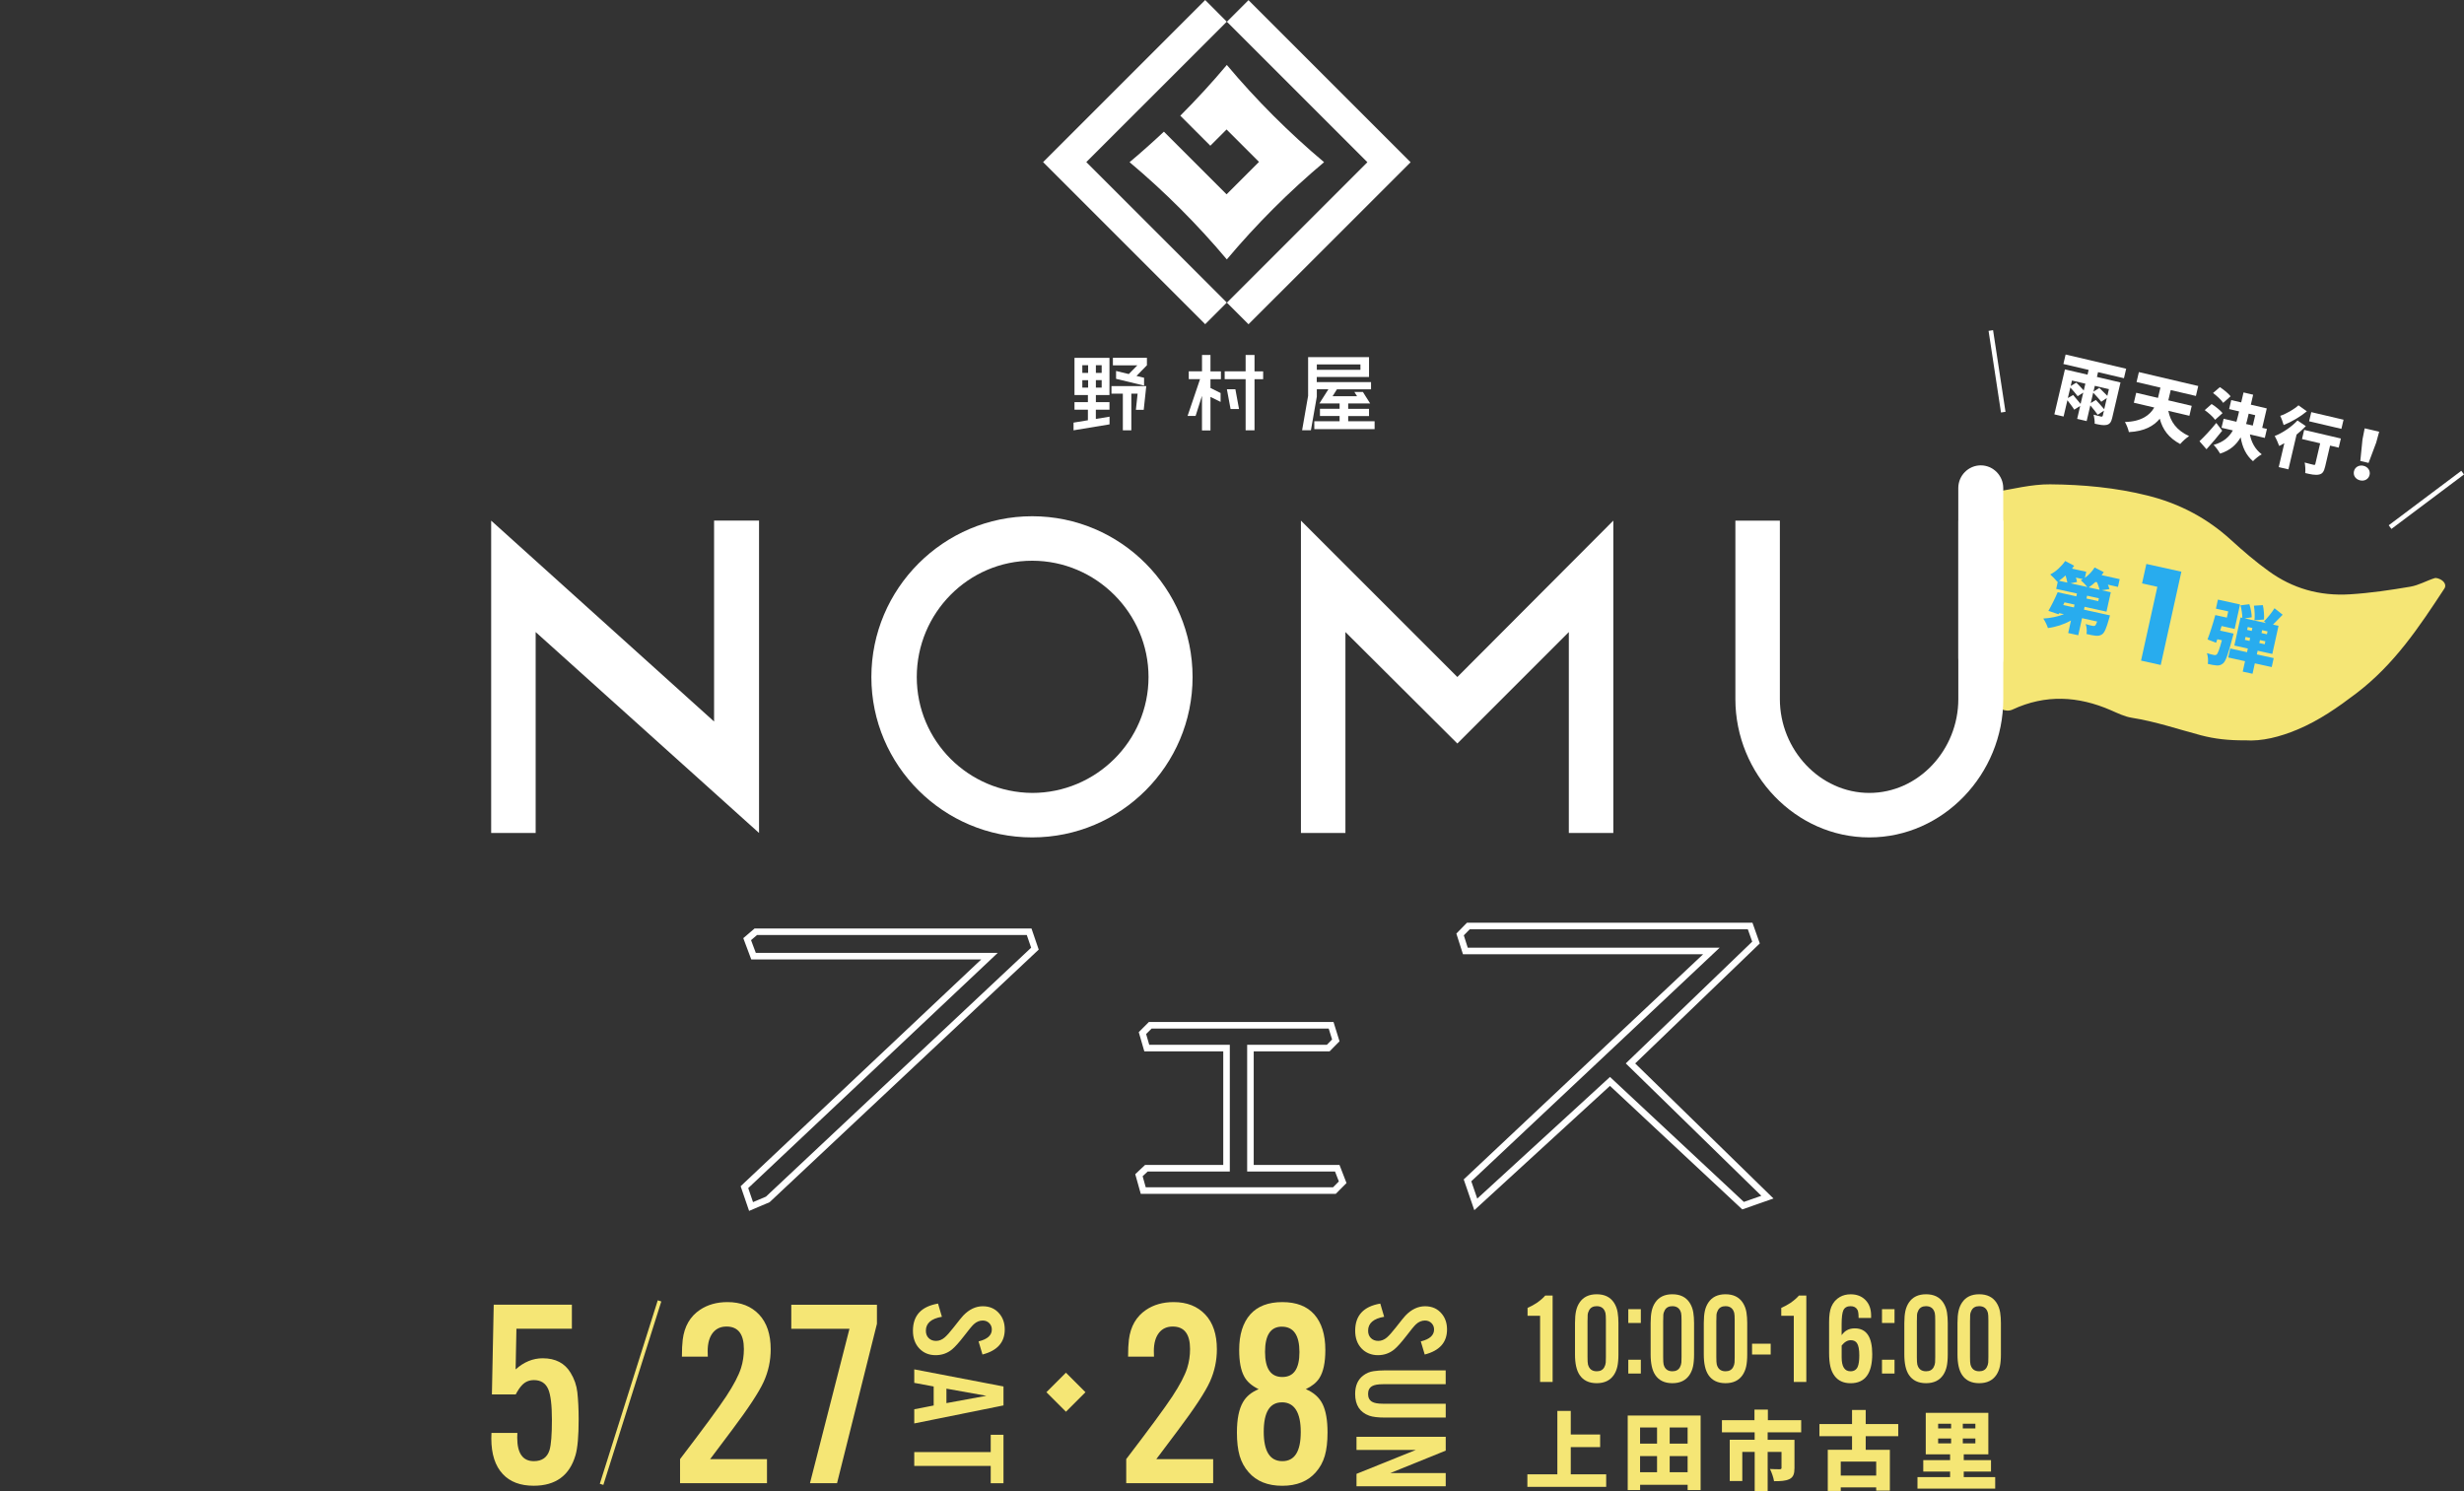 <?xml version="1.0" encoding="UTF-8"?>
<svg id="_レイヤー_2" data-name="レイヤー 2" xmlns="http://www.w3.org/2000/svg" viewBox="0 0 676.28 409.34">
  <rect x="0" y="0" width="676.28" height="409.34" fill="#333333" stroke="none"/>
  <defs>
    <style>
      .cls-1, .cls-2, .cls-3 {
        fill: none;
      }

      .cls-4 {
        fill: #f5e675;
      }

      .cls-5 {
        fill: #fff;
      }

      .cls-6 {
        fill: #28acee;
      }

      .cls-2 {
        stroke-width: 1.8px;
      }

      .cls-2, .cls-3 {
        stroke: #fff;
        stroke-miterlimit: 10;
      }

      .cls-3 {
        stroke-width: 1.25px;
      }
    </style>
  </defs>
  <g id="_レイアウト" data-name="レイアウト">
    <g>
      <g>
        <g>
          <path class="cls-4" d="m156.96,358.14v6.6h-15.22l-.22,11.16c2.27-2.03,4.75-3.05,7.43-3.05,3.52,0,6.08,1.34,7.68,4.02,1,1.65,1.62,3.42,1.83,5.31.24,2.2.36,4.67.36,7.39,0,4.64-.29,7.93-.86,9.87-1.63,5.6-5.46,8.4-11.48,8.4-3.66,0-6.48-1.06-8.47-3.19-2.11-2.25-3.16-5.51-3.16-9.8,0-.31.01-.81.04-1.51h7.11c-.02.62-.04,1.05-.04,1.29,0,4.31,1.52,6.46,4.56,6.46,2.25,0,3.68-1.02,4.31-3.05.43-1.46.65-4.22.65-8.29s-.34-6.82-1-8.4c-.72-1.67-2.03-2.51-3.95-2.51-1.29,0-2.37.45-3.23,1.36-.55.55-1.14,1.41-1.76,2.58h-6.53l.5-24.65h21.46Z"/>
          <path class="cls-4" d="m210.51,400.53v6.6h-23.86v-6.6c6.36-8.33,10.59-14.07,12.67-17.23,2.06-3.13,3.41-5.72,4.06-7.75.53-1.67.79-3.42.79-5.24,0-4.11-1.59-6.17-4.77-6.17-1.56,0-2.79.55-3.7,1.65-.98,1.2-1.47,2.9-1.47,5.1,0,.38.01.89.04,1.51h-7.11c0-1.89.07-3.43.22-4.63.45-3.66,2.03-6.4,4.74-8.22,2.1-1.41,4.62-2.12,7.54-2.12,3.64,0,6.53,1.14,8.68,3.41,2.13,2.27,3.19,5.45,3.19,9.55,0,3.09-.63,6.04-1.9,8.86-1.29,2.85-4.21,7.3-8.76,13.35-2.68,3.54-4.67,6.18-5.96,7.93h15.61Z"/>
          <path class="cls-4" d="m240.69,358.14v5.24l-10.95,43.75h-7.43l10.84-42.38h-15.97v-6.6h23.51Z"/>
        </g>
        <g>
          <path class="cls-4" d="m269.66,371.84l-1.08-3.62c2.43-.59,3.64-1.67,3.64-3.27,0-.68-.23-1.26-.68-1.72-.48-.49-1.08-.74-1.81-.74-.9,0-1.72.34-2.46,1.02-.48.44-1.38,1.53-2.69,3.25-1.36,1.76-2.46,2.98-3.28,3.66-1.28,1.05-2.78,1.58-4.5,1.58-1.81,0-3.29-.6-4.45-1.81-1.18-1.23-1.78-2.86-1.78-4.9,0-4.19,2.3-6.67,6.89-7.45l1.06,3.62c-2.93.5-4.4,1.78-4.4,3.82,0,.86.26,1.54.79,2.05.51.5,1.18.75,2.01.75s1.65-.32,2.37-.95c.61-.53,1.41-1.42,2.4-2.69,1.44-1.84,2.33-2.95,2.69-3.32,1.64-1.7,3.43-2.55,5.36-2.55s3.45.69,4.58,2.06c.97,1.16,1.45,2.6,1.45,4.32,0,3.53-2.04,5.82-6.12,6.87Z"/>
          <path class="cls-4" d="m256.26,385.81v-5.22l-5.33-.99v-3.71l24.49,4.7v5.2l-24.49,4.95v-3.89l5.33-1.04Zm3.5-.65l10.96-2.01-10.96-1.96v3.97Z"/>
          <path class="cls-4" d="m271.92,402.4h-20.99v-3.8h20.99v-4.75h3.5v13.3h-3.5v-4.74Z"/>
        </g>
        <g>
          <path class="cls-4" d="m332.97,400.53v6.6h-23.86v-6.6c6.36-8.33,10.59-14.07,12.67-17.23,2.06-3.13,3.41-5.72,4.06-7.75.53-1.67.79-3.42.79-5.24,0-4.11-1.59-6.17-4.77-6.17-1.56,0-2.79.55-3.7,1.65-.98,1.2-1.47,2.9-1.47,5.1,0,.38.01.89.04,1.51h-7.11c0-1.89.07-3.43.22-4.63.45-3.66,2.03-6.4,4.74-8.22,2.1-1.41,4.62-2.12,7.54-2.12,3.64,0,6.53,1.14,8.68,3.41,2.13,2.27,3.19,5.45,3.19,9.55,0,3.09-.63,6.04-1.9,8.86-1.29,2.85-4.21,7.3-8.76,13.35-2.68,3.54-4.67,6.18-5.96,7.93h15.61Z"/>
          <path class="cls-4" d="m358.41,381.33c2.15.91,3.68,2.27,4.59,4.09.91,1.87,1.36,4.46,1.36,7.79,0,2.56-.25,4.7-.75,6.42-.5,1.72-1.33,3.23-2.48,4.52-2.15,2.46-5.21,3.7-9.19,3.7s-7.07-1.23-9.22-3.7c-1.15-1.29-1.97-2.8-2.48-4.52-.5-1.72-.75-3.86-.75-6.42,0-3.66.56-6.45,1.69-8.36.88-1.53,2.31-2.7,4.27-3.52-1.91-.93-3.24-2.1-3.98-3.52-.91-1.67-1.36-4.09-1.36-7.25,0-4.21,1.02-7.46,3.05-9.76,2.01-2.25,4.94-3.37,8.79-3.37s6.75,1.12,8.76,3.37c2.03,2.3,3.05,5.55,3.05,9.76,0,3.47-.55,6.05-1.65,7.75-.77,1.2-2,2.2-3.7,3.01Zm-6.57,3.62c-3.33,0-4.99,2.69-4.99,8.07s1.7,8.07,5.1,8.07,5.06-2.67,5.06-8-1.72-8.15-5.17-8.15Zm0-20.78c-3.09,0-4.63,2.31-4.63,6.93s1.58,6.89,4.74,6.89,4.7-2.28,4.7-6.85-1.6-6.96-4.81-6.96Z"/>
        </g>
        <g>
          <path class="cls-4" d="m426.14,355.63v23.71h-3.44v-18.15h-3.44v-2.17c.9-.39,1.77-.86,2.59-1.41,1-.71,1.75-1.37,2.26-1.98h2.03Z"/>
          <path class="cls-4" d="m444.2,363.17v8.63c0,1.34-.1,2.45-.29,3.31-.19.86-.51,1.63-.95,2.3-1.02,1.52-2.59,2.28-4.72,2.28s-3.7-.76-4.71-2.28c-.83-1.25-1.25-3.12-1.25-5.61v-8.63c0-1.33.1-2.43.29-3.3s.51-1.64.96-2.31c1.01-1.52,2.58-2.28,4.71-2.28s3.71.76,4.72,2.28c.53.81.87,1.71,1.03,2.71.14.89.21,1.86.21,2.9Zm-8.48-.73v10.09c0,1.01.04,1.68.12,2.01.32,1.25,1.12,1.88,2.4,1.88.98,0,1.68-.37,2.08-1.11.23-.42.36-.85.4-1.3.02-.36.04-.85.04-1.48v-10.09c0-1.02-.04-1.69-.12-2.01-.32-1.25-1.12-1.88-2.4-1.88-.98,0-1.68.37-2.08,1.11-.23.42-.37.85-.4,1.3-.02.37-.03.86-.03,1.48Z"/>
          <path class="cls-4" d="m450.35,359.37v3.79h-3.44v-3.79h3.44Zm0,13.88v3.79h-3.44v-3.79h3.44Z"/>
          <path class="cls-4" d="m464.96,363.17v8.63c0,1.34-.1,2.45-.29,3.31-.19.86-.51,1.63-.95,2.3-1.02,1.52-2.59,2.28-4.72,2.28s-3.7-.76-4.71-2.28c-.83-1.25-1.25-3.12-1.25-5.61v-8.63c0-1.33.1-2.43.29-3.3s.51-1.64.96-2.31c1.01-1.52,2.58-2.28,4.71-2.28s3.71.76,4.72,2.28c.53.81.87,1.71,1.03,2.71.14.89.21,1.86.21,2.9Zm-8.48-.73v10.09c0,1.01.04,1.68.12,2.01.32,1.25,1.12,1.88,2.4,1.88.98,0,1.68-.37,2.08-1.11.23-.42.36-.85.4-1.3.02-.36.04-.85.04-1.48v-10.09c0-1.02-.04-1.69-.12-2.01-.32-1.25-1.12-1.88-2.4-1.88-.98,0-1.68.37-2.08,1.11-.23.42-.37.85-.4,1.3-.02.37-.03.86-.03,1.48Z"/>
          <path class="cls-4" d="m479.55,363.17v8.63c0,1.34-.1,2.45-.29,3.31-.19.86-.51,1.63-.95,2.3-1.02,1.52-2.59,2.28-4.72,2.28s-3.7-.76-4.71-2.28c-.83-1.25-1.25-3.12-1.25-5.61v-8.63c0-1.33.1-2.43.29-3.3s.51-1.64.96-2.31c1.01-1.52,2.58-2.28,4.71-2.28s3.71.76,4.72,2.28c.53.81.87,1.71,1.03,2.71.14.89.21,1.86.21,2.9Zm-8.48-.73v10.09c0,1.01.04,1.68.12,2.01.32,1.25,1.12,1.88,2.4,1.88.98,0,1.68-.37,2.08-1.11.23-.42.36-.85.4-1.3.02-.36.04-.85.04-1.48v-10.09c0-1.02-.04-1.69-.12-2.01-.32-1.25-1.12-1.88-2.4-1.88-.98,0-1.68.37-2.08,1.11-.23.42-.37.85-.4,1.3-.02.37-.03.86-.03,1.48Z"/>
          <path class="cls-4" d="m485.99,368.85v2.97h-5.11v-2.97h5.11Z"/>
          <path class="cls-4" d="m495.77,355.63v23.71h-3.44v-18.15h-3.44v-2.17c.9-.39,1.77-.86,2.59-1.41,1-.71,1.75-1.37,2.26-1.98h2.03Z"/>
          <path class="cls-4" d="m513.56,361.78h-3.44c0-1.1-.1-1.84-.31-2.22-.37-.67-1-1.01-1.88-1.01-.96,0-1.62.36-1.98,1.09-.32.67-.49,1.98-.49,3.93v2.94c.46-.63.94-1.08,1.44-1.35.61-.35,1.34-.52,2.17-.52,3.2,0,4.79,2.36,4.79,7.07,0,5.33-1.98,7.99-5.94,7.99-1.92,0-3.39-.67-4.39-2-.53-.71-.92-1.56-1.15-2.55-.24-1-.36-2.25-.36-3.77v-8.46c0-1.82.2-3.21.61-4.19.51-1.2,1.3-2.11,2.36-2.71.86-.49,1.84-.73,2.95-.73,1.67,0,3.02.52,4.05,1.56,1.01,1.03,1.53,2.4,1.56,4.12v.82Zm-8.09,7.57v3.25c0,2.55.81,3.82,2.43,3.82.94,0,1.59-.4,1.96-1.2.3-.68.45-1.74.45-3.16,0-1.61-.21-2.73-.64-3.37-.36-.53-.93-.8-1.7-.8-.89,0-1.73.49-2.5,1.46Z"/>
          <path class="cls-4" d="m519.98,359.37v3.79h-3.44v-3.79h3.44Zm0,13.88v3.79h-3.44v-3.79h3.44Z"/>
          <path class="cls-4" d="m534.59,363.17v8.63c0,1.34-.1,2.45-.29,3.31-.19.86-.51,1.63-.95,2.3-1.02,1.52-2.59,2.28-4.72,2.28s-3.7-.76-4.71-2.28c-.83-1.25-1.25-3.12-1.25-5.61v-8.63c0-1.33.1-2.43.29-3.3s.51-1.64.96-2.31c1.01-1.52,2.58-2.28,4.71-2.28s3.71.76,4.72,2.28c.53.81.87,1.71,1.03,2.71.14.89.21,1.86.21,2.9Zm-8.48-.73v10.09c0,1.01.04,1.68.12,2.01.32,1.25,1.12,1.88,2.4,1.88.98,0,1.68-.37,2.08-1.11.23-.42.36-.85.4-1.3.02-.36.04-.85.04-1.48v-10.09c0-1.02-.04-1.69-.12-2.01-.32-1.25-1.12-1.88-2.4-1.88-.98,0-1.68.37-2.08,1.11-.23.42-.37.85-.4,1.3-.02.37-.03.86-.03,1.48Z"/>
          <path class="cls-4" d="m549.18,363.17v8.63c0,1.34-.1,2.45-.29,3.31-.19.86-.51,1.63-.95,2.3-1.02,1.52-2.59,2.28-4.72,2.28s-3.7-.76-4.71-2.28c-.83-1.25-1.25-3.12-1.25-5.61v-8.63c0-1.33.1-2.43.29-3.3s.51-1.64.96-2.31c1.01-1.52,2.58-2.28,4.71-2.28s3.71.76,4.72,2.28c.53.81.87,1.71,1.03,2.71.14.89.21,1.86.21,2.9Zm-8.48-.73v10.09c0,1.01.04,1.68.12,2.01.32,1.25,1.12,1.88,2.4,1.88.98,0,1.68-.37,2.08-1.11.23-.42.36-.85.4-1.3.02-.36.04-.85.04-1.48v-10.09c0-1.02-.04-1.69-.12-2.01-.32-1.25-1.12-1.88-2.4-1.88-.98,0-1.68.37-2.08,1.11-.23.42-.37.85-.4,1.3-.02.37-.03.86-.03,1.48Z"/>
        </g>
        <g>
          <path class="cls-4" d="m391.04,371.84l-1.08-3.62c2.43-.59,3.64-1.67,3.64-3.27,0-.68-.23-1.26-.68-1.72-.48-.49-1.08-.74-1.81-.74-.9,0-1.72.34-2.46,1.02-.48.44-1.38,1.53-2.69,3.25-1.36,1.76-2.46,2.98-3.28,3.66-1.28,1.05-2.78,1.58-4.5,1.58s-3.29-.6-4.45-1.81c-1.18-1.23-1.78-2.86-1.78-4.9,0-4.19,2.3-6.67,6.89-7.45l1.06,3.62c-2.93.5-4.4,1.78-4.4,3.82,0,.86.26,1.54.79,2.05.51.5,1.18.75,2.01.75s1.65-.32,2.37-.95c.61-.53,1.41-1.42,2.4-2.69,1.44-1.84,2.33-2.95,2.69-3.32,1.64-1.7,3.43-2.55,5.37-2.55s3.45.69,4.58,2.06c.97,1.16,1.45,2.6,1.45,4.32,0,3.53-2.04,5.82-6.12,6.87Z"/>
          <path class="cls-4" d="m396.8,385.33v3.8h-16.6c-1.97,0-3.44-.17-4.4-.52-2.57-.93-3.86-2.92-3.86-5.96,0-2.26.74-3.95,2.21-5.06.85-.65,1.8-1.05,2.85-1.2.94-.14,2.01-.22,3.19-.22h16.6v3.8h-17.21c-1.39,0-2.39.18-3,.54-.73.43-1.09,1.14-1.09,2.14s.36,1.7,1.09,2.14c.6.36,1.6.54,3,.54h17.21Z"/>
          <path class="cls-4" d="m396.8,407.99h-24.49v-3.41l16.29-6.57h-16.29v-3.61h24.49v3.8l-15.23,6.17h15.23v3.61Z"/>
        </g>
        <rect class="cls-4" x="288.78" y="378.38" width="7.58" height="7.58" transform="translate(-184.55 318.81) rotate(-45)"/>
        <rect class="cls-4" x="146.66" y="381.77" width="52.81" height="1.02" transform="translate(-243.59 432.16) rotate(-72.47)"/>
        <g>
          <path class="cls-4" d="m440.84,404.7v3.45h-21.63v-3.45h8.23v-17.39h3.68v6.47h8.06v3.45h-8.06v7.48h9.73Z"/>
          <path class="cls-4" d="m466.76,388.57v20.46h-3.56v-1.45h-13.05v1.45h-3.4v-20.46h20.02Zm-16.62,3.28v4.43h4.66v-4.43h-4.66Zm0,12.28h4.66v-4.43h-4.66v4.43Zm13.05-12.28h-4.92v4.43h4.92v-4.43Zm0,12.28v-4.43h-4.92v4.43h4.92Z"/>
          <path class="cls-4" d="m485.16,393.19v2.04h7.36v7.78c0,1.57-.33,2.51-1.41,3.02-1.1.52-2.46.56-4.2.56-.14-.98-.66-2.44-1.12-3.35.94.07,2.32.07,2.65.07.38,0,.52-.09.52-.38v-4.38h-3.8v10.78h-3.56v-10.78h-3.4v7.99h-3.45v-11.32h6.84v-2.04h-8.98v-3.33h8.93v-2.91h3.68v2.91h9.14v3.33h-9.21Z"/>
          <path class="cls-4" d="m512.07,394.25v3.73h6.63v11.2h-3.75v-.89h-9.73v.98h-3.56v-11.3h6.66v-3.73h-8.95v-3.33h8.95v-3.87h3.75v3.87h8.93v3.33h-8.93Zm2.88,6.96h-9.73v3.84h9.73v-3.84Z"/>
          <path class="cls-4" d="m547.61,405.47v3.16h-21.33v-3.16h8.95v-1.52h-7.36v-3.14h7.36v-1.59h-6.68v-11.39h17.18v11.39h-6.75v1.59h7.48v3.14h-7.48v1.52h8.62Zm-15.66-13.36h3.56v-1.29h-3.56v1.29Zm0,4.1h3.56v-1.34h-3.56v1.34Zm10.22-5.39h-3.45v1.29h3.45v-1.29Zm0,4.05h-3.45v1.34h3.45v-1.34Z"/>
        </g>
      </g>
      <g>
        <path class="cls-5" d="m342.67.04l-5.93,5.93,38.56,38.56-38.56,38.55,5.93,5.93,44.49-44.47L342.67.04Z"/>
        <path class="cls-5" d="m336.71,83.05l-38.56-38.56,38.56-38.54-5.93-5.94-44.49,44.49,44.49,44.49,5.93-5.93Z"/>
        <path class="cls-5" d="m319.45,36.14c-3.06,2.88-6.2,5.67-9.42,8.38,9.65,8.11,18.58,17.04,26.69,26.69,8.11-9.65,17.04-18.58,26.69-26.69-9.65-8.11-18.58-17.04-26.69-26.69-4.04,4.81-8.3,9.46-12.77,13.93l8.24,8.24,4.46-4.46,8.9,8.9-8.9,8.9-17.2-17.2Z"/>
        <path class="cls-5" d="m305.45,98.21v2.08h6.71l-2.35,2.39-3.49-.85v2.16l7.69,1.86v-2.15l-2.08-.5,2.84-2.91h.02v-2.08h-9.34Z"/>
        <path class="cls-5" d="m305.06,105.98v2.08h3.12v10.06h2.33v-10.06h1.72l-.47,4.44h2.15l.7-6.52h-9.55Z"/>
        <path class="cls-5" d="m300.78,112.47h3.73v-2.08h-3.73v-1.95h3.73v-10.2h-9.6v10.2h3.68v1.94h-3.68v2.08h3.68v2.9l-3.94.65v2.11l9.88-1.63v-2.11l-3.76.62v-2.54Zm1.59-6.07h-1.59v-2.05h1.59v2.05Zm0-4.03h-1.59v-2.11h1.59v2.11Zm-5.31-2.11h1.59v2.11h-1.59v-2.11Zm0,4.1h1.59v2.05h-1.59v-2.05Z"/>
        <path class="cls-5" d="m332.24,97.44h-2.33v4.49h-3.64v2.15h3.1l-3.42,10.09h2.2l1.75-5.51v9.49h2.33v-9.2l2.78,1.37v-2.44l-2.78-1.38v-2.41h2.87v-2.15h-2.87v-4.49Z"/>
        <path class="cls-5" d="m344.32,97.44h-2.44v4.49h-5.75v2.15h5.75v14.04h2.44v-14.03h2.37v-2.15h-2.37v-4.49Z"/>
        <path class="cls-5" d="m336.74,106.86l1.01,5.42h2.32l-1-5.42h-2.33Z"/>
        <path class="cls-5" d="m370.03,115.65v-1.44h5.72v-1.99h-5.72v-1.47h6.03l-1.99-3.15h-2.34l.74,1.17h-6.73l1.2-1.9h9.36v-1.99h-14.9v-1.4h14.35v-5.44h-16.72v10.62l-1.65,9.45h2.42l1.62-9.24v-2.02h3.18l-2.47,3.89h5.54v1.47h-5.39v1.99h5.39v1.44h-6.94v2.15h16.55v-2.15h-7.25Zm3.36-15.61v1.47h-11.97v-1.47h11.97Z"/>
      </g>
      <path class="cls-4" d="m616.16,203.23c-4.57.02-8.31-.4-12.04-1.38-6.31-1.67-12.47-3.79-19.02-4.82-2-.32-3.9-1.27-5.76-2.08-8.97-3.89-17.92-4.4-26.98-.17-1.88.88-4.46-.4-4.78-2.15-.11-.59-.28-1.17-.32-1.76-.08-1.49-.09-2.98-.15-4.47-.22-5.06-.26-10.12-1.27-15.15-.53-2.62-.38-5.35-.51-8.03-.36-7.44-.14-14.92-1.65-22.3-.12-.58-.01-1.19,0-1.78.04-1.57,1.76-3.72,3.6-4.03,5.12-.85,10.28-2.2,15.41-2.16,9.02.07,18.07.91,26.81,3.1,8.89,2.22,16.43,6.33,22.79,12.13,3.33,3.04,6.78,6.01,10.5,8.68,6.37,4.58,13.71,6.82,22.23,6.28,5.59-.35,11.07-1.16,16.52-2.09,2.32-.39,4.42-1.64,6.69-2.35.49-.15,1.35.19,1.86.51.9.57,1.36,1.52.81,2.35-6.83,10.39-13.67,20.81-24.29,28.85-4.95,3.75-10.05,7.35-16.08,9.87-4.79,2-9.72,3.27-14.39,2.94Z"/>
      <g>
        <path class="cls-5" d="m134.8,142.91l61.19,55.15v-55.15h12.34v85.74l-61.31-55.15v55.15h-12.21v-85.74Z"/>
        <path class="cls-5" d="m239.16,185.85c0-24.31,19.83-44.14,44.14-44.14s44.02,19.83,44.02,44.14-19.71,44.02-44.02,44.02-44.14-19.71-44.14-44.02Zm44.14-31.93c-17.54,0-31.68,14.39-31.68,31.93s14.15,31.68,31.68,31.81c17.53,0,31.93-14.27,31.93-31.81s-14.39-31.93-31.93-31.93Z"/>
        <path class="cls-5" d="m357.06,142.91l42.93,42.93,42.81-42.93v85.74h-12.21v-55.15l-30.6,30.6-30.72-30.6v55.15h-12.21v-85.74Z"/>
        <path class="cls-5" d="m513.06,229.87c-20.32,0-36.76-17.41-36.76-37.97v-48.98h12.21v48.98c0,13.91,11.01,25.76,24.55,25.76s24.43-11.85,24.43-25.76v-48.98h12.34v48.98c0,20.56-16.45,37.97-36.76,37.97Z"/>
      </g>
      <g>
        <polygon class="cls-2" points="207.44 255.77 205.07 257.8 206.82 262.47 271.58 262.47 204.32 325.88 206.14 331.19 210.72 329.25 284.05 260.41 282.46 255.77 207.44 255.77"/>
        <polygon class="cls-2" points="343.2 320.68 343.2 287.7 364.55 287.7 366.63 285.59 365.34 281.44 315.7 281.44 313.56 283.59 314.75 287.7 336.64 287.7 336.64 320.68 314.64 320.68 312.6 322.6 313.78 326.81 366.25 326.81 368.52 324.53 367.03 320.68 343.2 320.68"/>
        <polygon class="cls-2" points="447.51 291.91 481.96 258.73 480.35 254.19 403.01 254.19 400.74 256.51 402.19 261.05 469.71 261.05 402.78 324.01 405.05 330.61 441.88 296.85 478.41 330.96 485.09 328.62 447.51 291.91"/>
      </g>
      <path class="cls-5" d="m549.82,133.97c0-3.42-2.78-6.23-6.17-6.23s-6.17,2.8-6.17,6.23v46.69c0,3.42,2.78,6.23,6.17,6.23s6.17-2.8,6.17-6.23v-46.69Z"/>
      <g>
        <path class="cls-6" d="m581.32,161.11l-2.78-.62c.19.45.34.87.42,1.22l-2.11.31,2.49.55-1.18,5.33-6.01-1.33-.17.78,7.14,1.58s-.16.64-.27.96c-.71,2.5-1.22,3.75-1.85,4.2-.58.42-1.15.48-1.81.42-.58-.05-1.52-.23-2.51-.47.14-.83.05-1.97-.23-2.74.74.25,1.48.43,1.85.49.29.06.47.08.7-.03.17-.13.37-.47.6-1.15l-4.15-.92-1.04,4.69-2.76-.61.76-3.44c-1.91,1.07-4.15,1.8-6.32,2.07-.24-.75-.81-1.96-1.28-2.61,1.94-.1,3.99-.53,5.67-1.19l-1.32-.29-.17.31-2.77-.94c.79-1.36,1.81-3.4,2.54-5.11l5.12,1.13.17-.78-5.7-1.26.45-2.02-.12.08c-.43-.56-1.4-1.53-1.96-2.03,1.51-.75,3.08-2.2,4.1-3.69l2.47,1.3c-.18.27-.4.52-.6.79l3.91.86-.37,1.67c1.04-.75,2-1.76,2.67-2.84l2.51,1.27c-.19.29-.39.55-.59.83l4.96,1.1-.47,2.14Zm-13.9-1.18c-.1-.57-.29-1.29-.5-1.97-.61.56-1.21,1.06-1.81,1.46l2.32.51Zm1.97,6.03l-2.76-.61-.35.74,2.94.65.17-.78Zm3.53-4.81c-.46-.59-1.3-1.43-1.81-1.87.18-.08.37-.2.56-.31l-1.91-.42c.15.44.26.85.31,1.19l-1.78.38,4.63,1.02Zm3.14,3.08l-3.23-.71-.17.78,3.23.71.17-.78Zm.21-2.34c-.14-.58-.42-1.36-.71-2.05l-.43-.09c-.62.58-1.24,1.09-1.86,1.49l3,.66Z"/>
        <path class="cls-6" d="m592.13,161.08l-4.21-.93,1.18-5.34,9.61,2.12-5.66,25.61-5.41-1.2,4.48-20.27Z"/>
        <path class="cls-6" d="m613.04,173.92s-.17.7-.27,1.02c-1.21,4.57-1.88,6.56-2.62,7.16-.6.5-1.09.6-1.8.56-.57-.02-1.45-.2-2.38-.42.13-.87.05-2.09-.25-2.95.76.25,1.5.41,1.89.5.29.06.49.07.74-.1.36-.23.77-1.34,1.48-3.94l-1.25-.28c-.12.34-.23.66-.34.97l-2.35-.91c.67-1.75,1.54-4.48,2.13-6.69l3.17.7.38-1.71-3.38-.75.55-2.49,6.07,1.34-1.48,6.71-3.58-.79-.4,1.26,3.68.81Zm10.46,9.19l-4.63-1.02-.63,2.86-2.69-.59.63-2.86-4.61-1.02.55-2.47,4.61,1.02.22-1.01-3.7-.82,1.7-7.71.49.11c.01-.98-.21-2.35-.5-3.44l2.43-.3c.38,1.15.65,2.61.65,3.59l-1.94.29,5.84,1.29-.53-.46c.92-.92,2.14-2.4,2.88-3.61l2.24,1.78c-.9.92-1.85,1.92-2.66,2.72l1.52.34-1.7,7.71-4.03-.89-.22,1.01,4.63,1.02-.55,2.47Zm-6.09-7.18l.18-.82-1.27-.28-.18.82,1.27.28Zm-.66-3.02l1.27.28.18-.8-1.27-.28-.18.8Zm2.02-2.66c.13-1.03.07-2.72-.16-3.99l2.46-.15c.29,1.27.4,2.89.31,3.95l-2.62.2Zm2.99,5.78l-1.48-.33-.18.82,1.48.33.18-.82Zm.6-2.72l-1.48-.33-.18.8,1.48.33.18-.8Z"/>
      </g>
      <g>
        <path class="cls-5" d="m575.84,102.16l-.31,1.31,6.47,1.52-2.28,9.73c-.27,1.16-.67,1.72-1.54,1.92-.85.18-1.89-.02-3.26-.34.03-.68-.12-1.79-.32-2.47.74.21,1.77.45,2.05.52.3.05.42,0,.49-.27l.32-1.35-1.72,1.13c-.42-.66-1.3-1.73-2.02-2.58l-1.01,4.31-2.6-.61.83-3.55-1.64,1.03c-.38-.67-1.21-1.72-1.87-2.59l-1.05,4.47-2.53-.59,2.9-12.35,6.2,1.45.31-1.31-6.93-1.62.61-2.6,16.62,3.9-.61,2.6-7.09-1.66Zm-6.83,6.28c.6.7,1.47,1.73,2.04,2.43l.73-3.09-1.54.98c-.42-.6-1.31-1.61-2.01-2.39l-.68,2.89,1.46-.83Zm-.33-3.99l-.35,1.51,1.54-.92c.61.6,1.47,1.5,2.05,2.15l.44-1.87-3.67-.86Zm6.57,5.34c.67.73,1.68,1.81,2.28,2.55l.72-3.09-1.53,1.04c-.45-.62-1.46-1.7-2.21-2.51l-.67,2.85,1.41-.84Zm-.3-3.87l-.37,1.58,1.62-1.02c.64.63,1.58,1.54,2.19,2.18l.43-1.84-3.87-.91Z"/>
        <path class="cls-5" d="m595.13,112.76c.57,2.99,2.24,5.34,5.7,6.96-.76.46-1.86,1.48-2.45,2.17-3.17-1.72-4.81-3.97-5.6-6.95-1.61,1.96-4.19,3.47-8.48,3.67-.13-.74-.66-2.09-1.08-2.77,4.6-.13,6.86-1.92,8.05-3.98l-5.6-1.31.64-2.73,5.98,1.4.06-.24.61-2.58-6.55-1.53.64-2.73,16.29,3.82-.64,2.73-6.91-1.62-.61,2.6-.05.22,6.42,1.51-.64,2.73-5.78-1.36Z"/>
        <path class="cls-5" d="m609.92,118.23c-1.37,1.73-2.85,3.49-4.32,5.09l-1.92-2.2c1.23-1.17,3.07-3.1,4.61-5.02l1.63,2.13Zm-1.95-2.99c-.53-.78-1.81-1.92-2.85-2.66l1.89-1.67c1.02.64,2.38,1.71,3,2.49l-2.04,1.84Zm2.21-4.66c-.51-.79-1.77-1.95-2.78-2.7l1.88-1.61c1.02.66,2.34,1.74,2.94,2.51l-2.03,1.81Zm7.33,8.66c.4,2.15,1.45,4.12,3.26,5.47-.74.38-1.83,1.26-2.4,1.89-1.94-1.64-2.94-3.89-3.39-6.55-1.13,1.96-2.84,3.59-5.65,4.47-.36-.68-1.18-1.83-1.78-2.39,2.75-.76,4.32-2.23,5.29-3.98l-3.11-.73.58-2.47,3.51.82c.17-.54.31-1.08.44-1.62l.29-1.22-2.73-.64.58-2.47,2.73.64.64-2.73,2.64.62-.64,2.73,4.38,1.03-1.25,5.33,1.29.3-.58,2.47-4.09-.96Zm-.62-4.46c-.12.53-.25,1.07-.42,1.61l1.84.43.67-2.85-1.8-.42-.29,1.24Z"/>
        <path class="cls-5" d="m632.87,116.97c-.74.79-1.62,1.58-2.54,2.32l-2.24,9.55-2.66-.62,1.54-6.56c-.49.27-.95.54-1.41.76-.23-.65-.84-2.06-1.24-2.73,2.14-.84,4.61-2.49,6.26-4.27l2.28,1.55Zm.28-4.06c-1.8,1.48-4.28,2.95-6.37,3.76-.19-.68-.61-1.89-.94-2.52,1.73-.59,3.86-1.84,5.01-2.89l2.3,1.65Zm8.75,9.97l-2.38-.56-1.35,5.75c-.32,1.35-.72,2.02-1.73,2.2-.97.2-2.19-.05-3.74-.42.09-.8.02-2.05-.15-2.89.88.26,2.08.54,2.41.62.33.08.45.03.51-.22l1.33-5.67-4.98-1.17.59-2.51,10.07,2.36-.59,2.51Zm.73-5.16l-8.86-2.08.59-2.51,8.86,2.08-.59,2.51Z"/>
        <path class="cls-5" d="m646.08,129.36c.26-1.13,1.38-1.79,2.61-1.5,1.24.29,1.94,1.38,1.68,2.5-.27,1.16-1.38,1.79-2.61,1.5-1.24-.29-1.95-1.34-1.68-2.5Zm2.34-8.74l.6-3.04,3.98.93-.82,2.99-2.09,5.57-2.27-.53.6-5.92Z"/>
      </g>
      <line class="cls-3" x1="549.82" y1="113.14" x2="546.41" y2="90.73"/>
      <line class="cls-3" x1="655.99" y1="144.69" x2="675.91" y2="129.74"/>
      <rect class="cls-1" y="0" width="675.91" height="409.34"/>
    </g>
  </g>
</svg>
